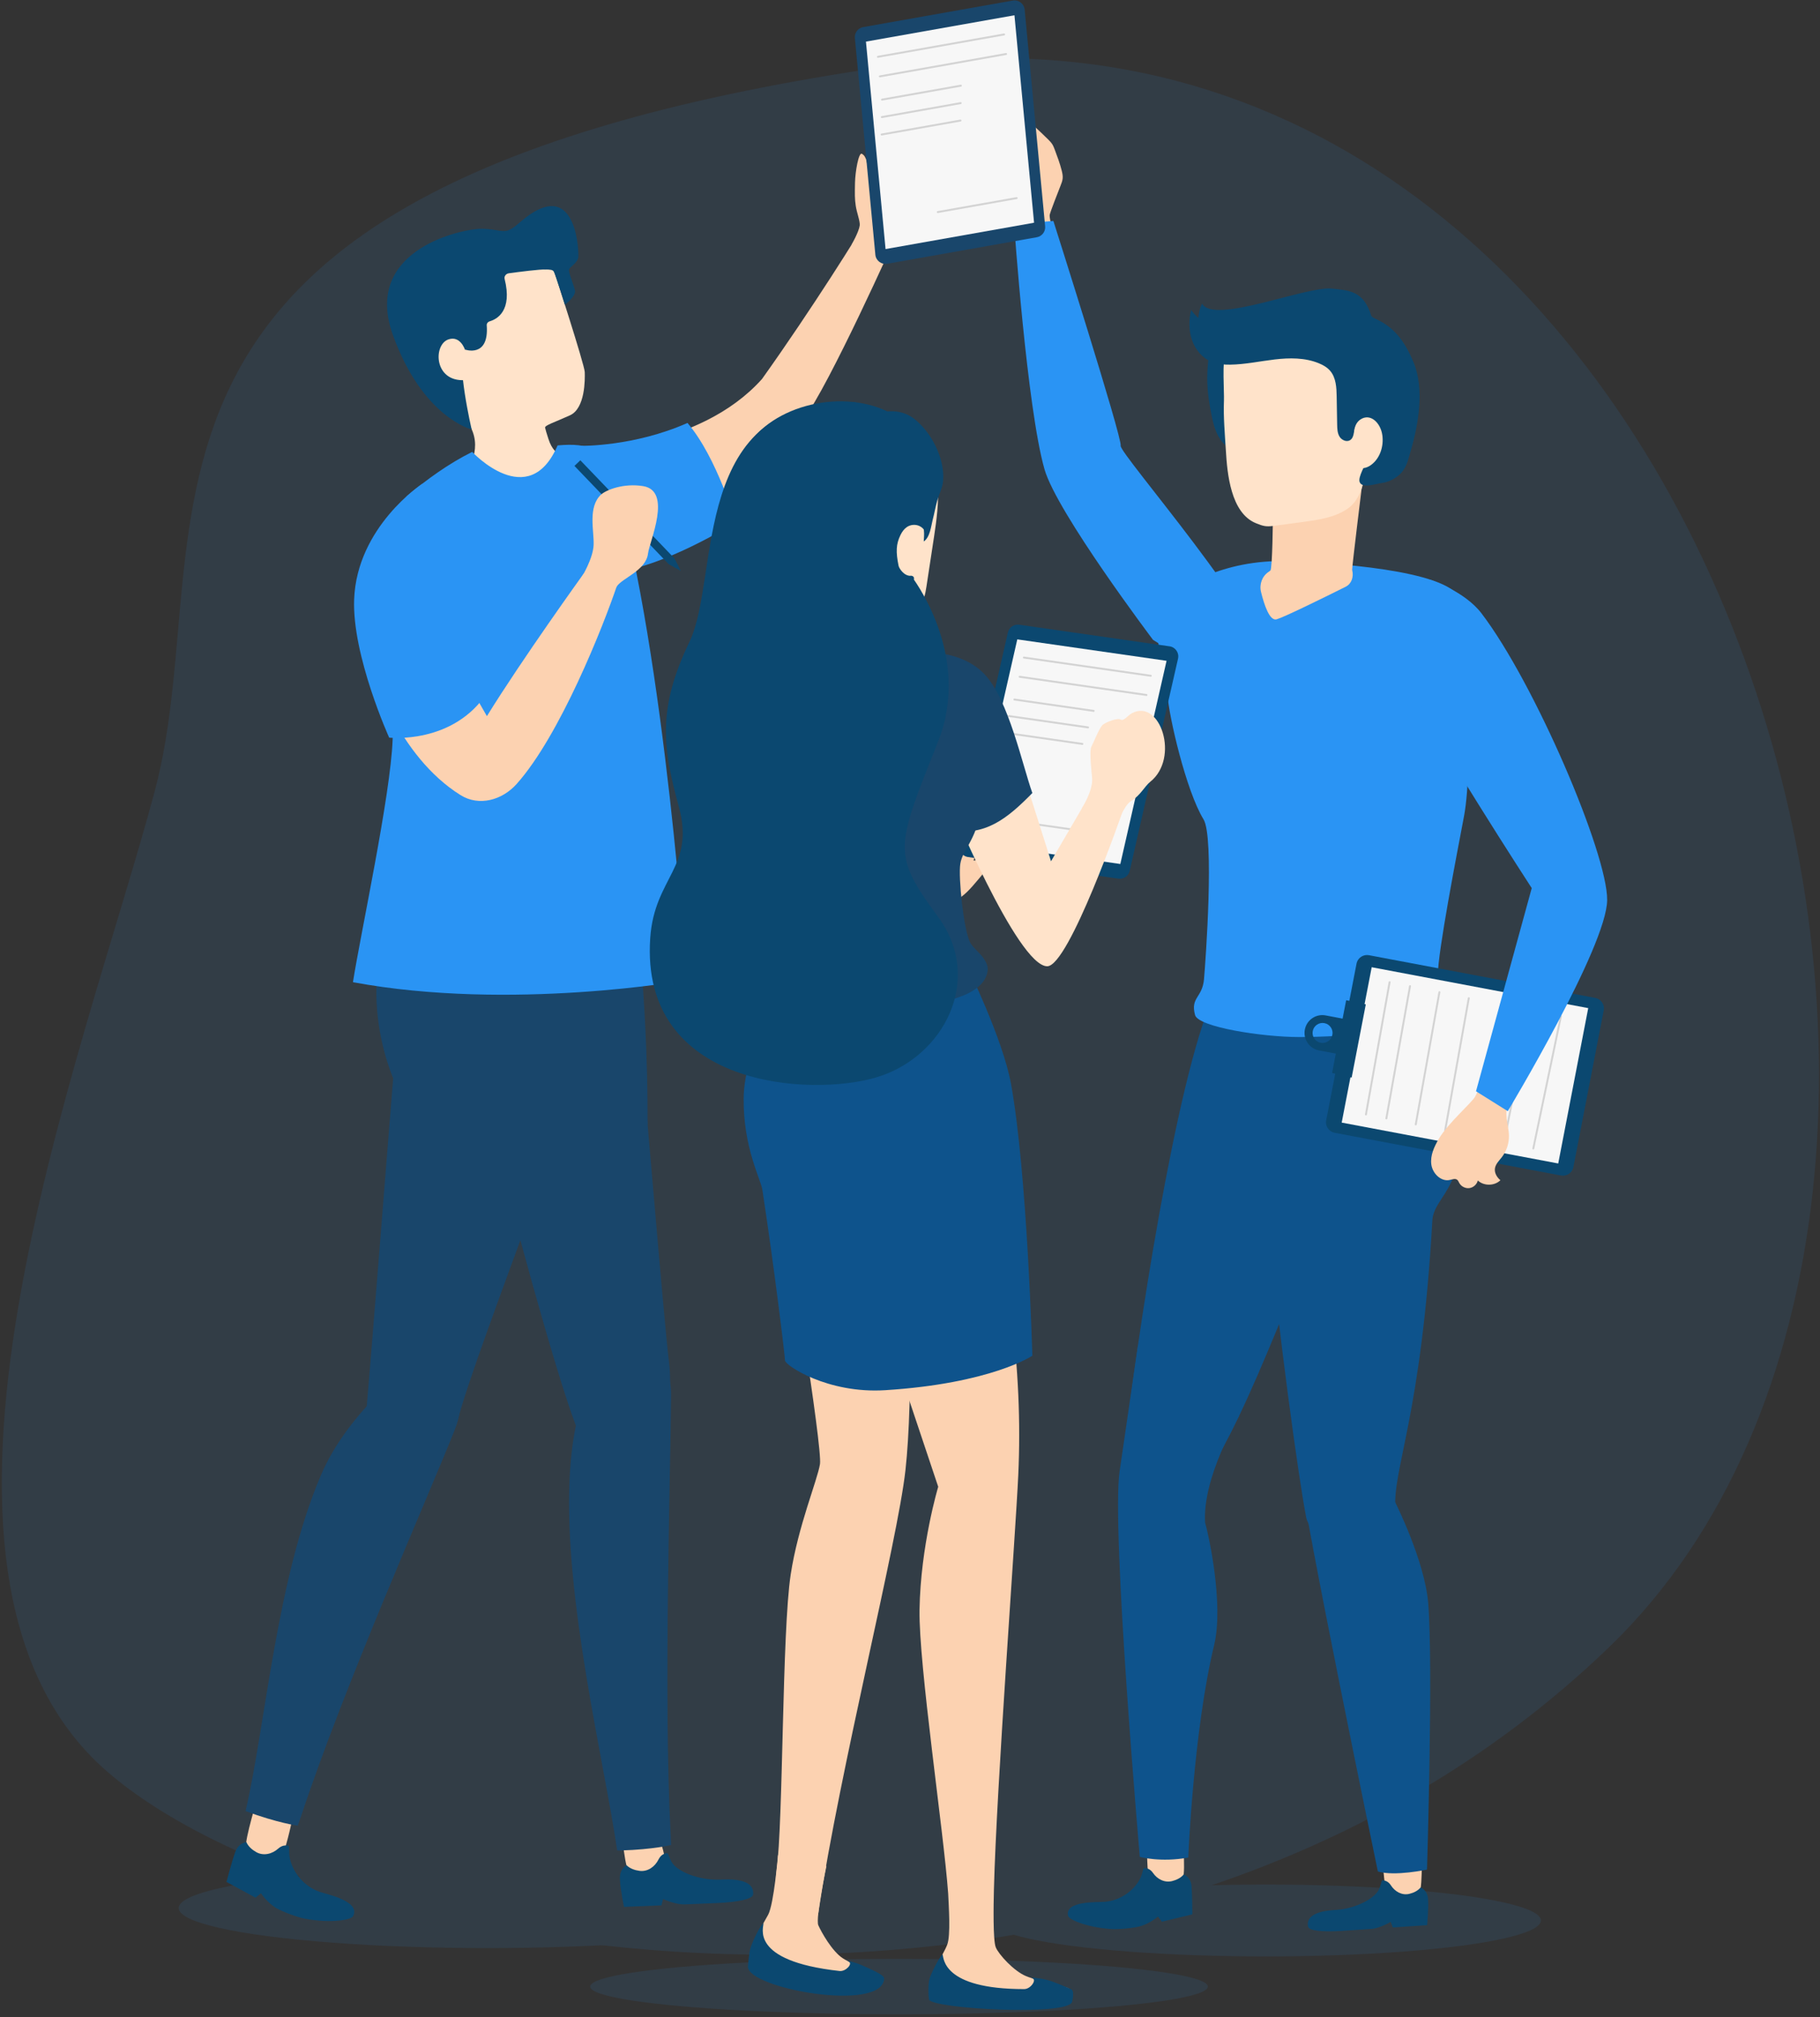 <svg xmlns="http://www.w3.org/2000/svg" xmlns:xlink="http://www.w3.org/1999/xlink" width="500px" height="554px" viewBox="0 0 500 554"><rect x="0" y="0" width="500" height="554" fill="#333333" stroke="none"/><title>Slice 1</title><g id="Page-1" stroke="none" stroke-width="1" fill="none" fill-rule="evenodd"><g id="job-5"><g id="Background" transform="translate(0, 15.512)" fill="#2A94F4" fill-rule="nonzero" opacity="0.1"><path d="M29.372,471.02 C92.25,525.719 312.331,562.008 442.09,436.885 C571.849,311.761 472.527,-30.068 244.156,2.678 C15.785,35.423 61.991,128.855 42.504,201.811 C23.017,274.767 -33.507,416.321 29.372,471.02 Z" id="Path"></path><ellipse id="Oval" cx="347.793" cy="511.977" rx="75.536" ry="9.866"></ellipse><ellipse id="Oval" cx="133.935" cy="508.568" rx="84.849" ry="10.993"></ellipse><ellipse id="Oval" cx="246.976" cy="530.135" rx="84.849" ry="7.61"></ellipse></g><g id="Group" transform="translate(276.629, 29.99)"><path d="M14.811,41.218 C14.811,41.218 11.461,30.42 11.755,29.005 C11.936,28.135 14.023,22.78 14.724,21.024 C14.984,20.371 15.249,19.706 15.312,19.003 C15.376,18.283 15.228,17.56 15.051,16.858 C14.561,14.907 13.851,13.017 13.144,11.132 C12.956,10.631 12.765,10.127 12.483,9.671 C12.142,9.119 11.676,8.656 11.212,8.201 C8.563,5.6 5.832,3.082 3.026,0.65 C2.877,0.522 2.716,0.387 2.521,0.367 C2.056,0.316 0.473,3.433 0.428,4.154 C0.243,7.159 0.896,10.221 2.294,12.912 C2.572,13.448 2.884,13.978 3.016,14.566 C3.367,16.124 2.409,17.619 1.929,19.133 C1.495,20.502 1.047,21.964 0.862,23.389 C0.523,26.002 2.806,27.777 3.145,28.257 C3.334,28.524 3.39,28.856 3.447,29.175 C3.816,31.257 4.499,39.047 4.499,39.047" id="Path" fill="#FCD2B1" fill-rule="nonzero"></path><path d="M58.551,62.079 C55.564,64.119 55.223,68.958 55.064,72.243 C54.87,76.201 55.426,80.159 56.211,84.029 C56.758,86.723 57.473,89.512 59.294,91.571 C60.224,92.622 61.395,93.426 62.554,94.218 C63.21,94.667 63.882,95.123 64.646,95.342 C65.412,95.56 66.299,95.504 66.915,95.001 C67.813,94.265 67.828,92.921 67.77,91.762 C67.389,84.205 67.16,76.512 69.083,69.193" id="Path" fill="#0B4870" fill-rule="nonzero"></path><g transform="translate(16.546, 472.079)" fill-rule="nonzero" id="Path"><path d="M21.933,3.654 C21.933,3.654 21.869,10.783 22.373,13.312 C22.878,15.842 31.032,15.027 31.814,13.586 C32.596,12.146 31.622,0.364 31.622,0.364" fill="#FCD2B1"></path><path d="M34.174,16.02 C34.397,18.692 34.382,23.74 34.382,23.74 L26.022,25.756 L24.958,24.335 C24.958,24.335 22.622,26.331 20.046,27.013 C18.133,27.519 14.135,27.906 12.161,27.773 C5.254,27.311 0.489,25.158 0.252,24.147 C-0.738,19.926 8.442,20.455 10.309,20.299 C15.673,19.852 19.286,16.003 20.332,13.262 C21.092,11.273 20.645,10.822 21.784,11.088 C21.784,11.088 22.801,11.213 23.566,12.341 C24.74,14.073 26.781,15.128 28.857,14.595 C30.044,14.29 31.214,13.744 32.013,12.787 C32.013,12.787 33.951,13.347 34.174,16.02 Z" fill="#0B4870"></path></g><path d="M54.444,388.233 C53.651,375.707 63.768,358.944 63.768,358.944 C63.768,358.944 36.451,343.936 36.04,339.268 C36.04,339.268 32.3,365.042 30.958,374.137 C28.627,389.932 36.508,480.034 36.508,480.034 C36.508,480.034 42.225,481.62 49.818,480.218 C49.818,480.218 51.237,445.415 56.928,421.841 C59.626,410.662 55.386,391.331 54.444,388.233 Z" id="Path" fill="#0E538C" fill-rule="nonzero"></path><path d="M56.637,243.822 C46.382,266.708 35.244,340.556 32.574,366.048 C31.442,376.858 40.445,389.526 50.928,379.752 C63.443,368.084 81.048,314.631 87.339,305.195 C93.629,295.76 117.166,287.11 101.091,239.235" id="Path" fill="#0E538C" fill-rule="nonzero"></path><g transform="translate(82.213, 475.698)" fill-rule="nonzero" id="Path"><path d="M20.474,0.481 C20.474,0.481 21.397,10.533 21.76,13.087 C22.123,15.641 30.31,15.281 31.171,13.887 C32.033,12.493 31.716,0.674 31.716,0.674" fill="#FCD2B1"></path><path d="M33.483,16.006 C33.664,18.682 33.211,23.09 33.211,23.09 L23.791,23.723 L23.221,22.182 C23.221,22.182 20.274,23.96 17.873,24.121 L9.922,24.655 C4.102,25.047 0.747,24.527 0.531,23.513 C-0.372,19.274 6.595,19.001 8.405,18.88 C13.604,18.53 19.069,15.718 20.118,12.997 C20.88,11.022 20.453,10.564 21.553,10.85 C21.553,10.85 22.536,10.994 23.261,12.135 C24.375,13.888 26.337,14.981 28.354,14.484 C29.507,14.201 30.648,13.676 31.434,12.735 C31.435,12.735 33.304,13.33 33.483,16.006 Z" fill="#0B4870"></path></g><path d="M82.209,386.755 C83.945,395.661 107.21,392.334 106.708,384.447 C105.994,373.234 113.852,358.741 116.865,305.368 C117.209,299.27 123.319,298.375 125.723,281.793 C128.097,265.18 118.259,246.793 118.259,246.793 L82.462,241.669 C82.462,241.669 68.706,272.709 71.551,303.659 C74.396,334.61 80.151,376.268 82.209,386.755 Z" id="Path" fill="#0E538C" fill-rule="nonzero"></path><path d="M106.646,382.574 C106.646,382.574 114.784,398.696 115.739,410.349 C117.137,427.4 115.409,483.519 115.409,483.519 C115.409,483.519 106.605,485.431 101.905,484.045 C101.905,484.045 81.242,384.477 80.484,373.77 C79.726,363.065 106.646,382.574 106.646,382.574 Z" id="Path" fill="#0E538C" fill-rule="nonzero"></path><path d="M42.775,135.903 C46.821,131.261 59.664,123.611 76.829,124.153 C88.656,124.526 120.863,126.478 124.463,134.39 C126.302,138.434 128.278,179.85 125.584,194.13 C123.558,204.867 118.377,231.467 118.377,237.887 C118.377,244.307 121.825,247.058 120.216,248.923 C116.612,253.098 91.968,254.852 80.398,254.852 C70.1,254.852 52.572,252.106 51.683,248.807 C50.362,243.91 53.692,244.093 54.143,238.959 C54.595,233.826 57.021,199.968 54.005,195.048 C49.219,187.237 44.466,166.665 44.098,160.779 C43.731,154.893 38.729,140.544 42.775,135.903 Z" id="Path" fill="#2A94F4" fill-rule="nonzero"></path><path d="M73.071,111.852 C73.071,111.852 72.956,126.136 72.38,126.713 C72.283,126.809 72.125,126.926 71.928,127.054 C70.107,128.239 69.288,130.481 69.804,132.591 C70.671,136.134 72.176,140.685 74.104,140.114 C76.257,139.476 86.762,134.309 93.024,131.189 C94.693,130.358 95.299,128.468 94.863,126.655 C94.85,126.597 94.842,126.539 94.842,126.482 C94.842,125.33 97.607,102.867 97.607,102.867" id="Path" fill="#FCD2B1" fill-rule="nonzero"></path><path d="M71.741,59.356 C69.154,61.068 61.148,61.988 60.103,65.77 C59.058,69.553 59.719,77.643 59.625,79.966 C59.438,84.591 59.882,89.321 60.16,93.933 C60.521,99.944 61.451,110.866 68.384,113.708 C70.376,114.524 71.215,114.736 73.255,114.45 C75.968,114.07 78.69,113.755 81.403,113.371 C85.607,112.775 90.276,112.157 93.796,109.577 C98.499,106.131 99.001,97.938 98.733,92.574 L97.202,61.851 L71.741,59.356 Z" id="Path" fill="#FFE3CA" fill-rule="nonzero"></path><path d="M71.32,153.296 C71.937,141.342 30.743,94.467 31.245,92.433 C31.746,90.399 12.762,30.704 12.762,30.704 L1.974,31.54 C1.974,31.54 5.501,82.019 10.318,98.892 C13.709,110.77 40.141,145.761 40.141,145.761 C40.141,145.761 70.702,165.25 71.32,153.296 Z" id="Path" fill="#2A94F4" fill-rule="nonzero"></path><g transform="translate(87.384, 232.161)" id="Path"><path d="M12.092,0.214 L74.225,11.943 C75.919,12.263 76.979,13.96 76.523,15.623 L68.2,58.599 C67.793,60.081 66.317,61.002 64.807,60.717 L2.674,48.989 C0.98,48.669 -0.08,46.972 0.376,45.309 L8.7,2.333 C9.106,0.851 10.582,-0.071 12.092,0.214 Z" fill="#0B4870" fill-rule="nonzero"></path><polygon fill="#F7F7F7" fill-rule="nonzero" points="12.825 3.514 72.314 14.744 64.074 57.417 4.585 46.188"></polygon><g transform="translate(10.858, 7.239)" stroke="#D3D3D3" stroke-linecap="round" stroke-linejoin="round" stroke-width="0.528"><line x1="0.387" y1="36.713" x2="6.886" y2="0.386"></line><line x1="5.998" y1="37.8" x2="12.496" y2="1.474"></line><line x1="14.071" y1="39.454" x2="20.57" y2="3.127"></line><line x1="22.144" y1="41.107" x2="28.643" y2="4.781"></line><line x1="30.217" y1="42.761" x2="37.504" y2="6.434"></line><line x1="38.291" y1="44.414" x2="45.577" y2="8.087"></line><line x1="46.364" y1="46.067" x2="53.948" y2="9.741"></line></g></g><g transform="translate(113.237, 129.266)" fill-rule="nonzero" id="Path"><path d="M19.179,134.351 C19.179,134.351 16.722,139.362 15.406,141.908 C14.548,143.569 8.021,149.127 5.404,153.556 C4.141,155.693 3.029,158.107 3.351,160.568 C3.673,163.03 5.987,165.362 8.414,164.841 C9.105,164.693 9.896,164.355 10.454,164.788 C10.738,165.008 10.862,165.369 11.037,165.682 C11.573,166.645 12.73,167.222 13.822,167.071 C14.914,166.921 15.871,166.054 16.128,164.982 C17.797,166.542 20.701,166.51 22.334,164.914 C21.362,164.113 20.637,162.875 20.836,161.631 C21.027,160.431 21.993,159.535 22.734,158.572 C24.04,156.877 24.739,154.725 24.682,152.585 C24.641,151.06 24.23,149.569 24.062,148.053 C23.717,144.941 24.433,141.722 26.063,139.049" fill="#FCD2B1"></path><path d="M0.463,33.961 C2.341,40.655 30.94,84.678 30.94,84.678 L15.63,140.481 L24.358,145.943 C24.358,145.943 51.579,100.714 51.663,87.942 C51.747,75.17 31.75,28.346 17.132,9.201 C12.478,3.107 3.151,0.031 3.151,0.031" fill="#2A94F4"></path></g><path d="M100.032,86.731 C97.901,86.275 96.167,85.623 95.568,87.719 C95.25,88.83 95.29,90.207 94.34,90.866 C93.394,91.522 91.998,90.938 91.39,89.961 C90.781,88.983 90.744,87.768 90.723,86.617 C90.68,84.07 90.636,81.523 90.593,78.976 C90.55,76.482 90.427,73.766 88.807,71.87 C87.988,70.912 86.86,70.267 85.694,69.787 C81.898,68.224 77.634,68.265 73.556,68.743 C69.478,69.221 65.434,70.112 61.329,70.167 C59.603,70.19 57.843,70.057 56.244,69.408 C53.662,68.361 51.73,66.013 50.829,63.376 C49.928,60.739 49.982,57.844 50.588,55.124 C51.169,55.941 51.842,56.691 52.592,57.355 C52.657,55.986 53.002,54.631 53.6,53.397 C56.758,59.235 82.203,48.55 89.208,49.275 C94.064,49.776 97.973,49.862 100.104,56.762 C100.374,57.168 100.848,57.378 101.292,57.58 C106.176,59.79 109.181,63.444 111.703,69.509 C114.787,76.93 113.071,86.632 110.795,94.339 C110.223,96.276 109.984,97.596 108.841,99.261 C107.697,100.925 105.224,102.372 103.221,102.633 C101.218,102.894 97.559,104.28 96.891,102.373 C96.414,101.009 98.54,97.594 98.988,96.22" id="Path" fill="#0B4870" fill-rule="nonzero"></path><path d="M95.561,96.176 C95.561,96.176 95.674,97.554 96.802,98.295 C97.791,98.946 99.169,98.351 100.039,97.714 C102.519,95.901 103.541,92.565 103.143,89.599 C102.674,86.104 99.821,83.395 97.09,85.244 C95.492,86.326 95.051,88.688 95.673,90.514" id="Path" fill="#FFE3CA" fill-rule="nonzero"></path><g transform="translate(81.696, 244.571)" fill="#0B4870" fill-rule="nonzero"><polygon id="Path" points="7.632 20.141 13.01 21.414 16.892 1.308 11.5 0.168"></polygon><path d="M4.046,13.954 C5.314,14.193 10.208,15.118 10.208,15.118 L12.025,5.503 L5.863,4.338 C3.208,3.836 0.649,5.582 0.147,8.237 C-0.355,10.892 1.39,13.452 4.046,13.954 Z M4.507,11.855 C3.017,11.573 2.037,10.138 2.319,8.647 C2.6,7.158 4.036,6.178 5.526,6.46 C7.016,6.741 7.995,8.177 7.714,9.667 C7.432,11.157 5.996,12.137 4.507,11.855 Z" id="Shape"></path></g></g><g id="Character_2" transform="translate(62.048, 0)"><g id="Group" transform="translate(0, 34.643)" fill-rule="nonzero"><path d="M192.666,5.05 C193.123,1.21 184.283,-1.388 183.397,1.786 C183.301,2.127 182.537,3.062 182.329,4.49 C182.153,5.707 181.62,7.127 181.465,8.352 C181.325,9.464 181.591,14.672 178.993,15.228 C175.011,16.081 177.535,9.153 174.727,7.599 C173.846,7.111 172.91,12.482 172.843,15.521 C172.777,18.558 172.761,20.08 173.046,21.869 C173.295,23.658 174.284,26.189 174.145,27.273 C173.922,29.018 171.884,32.601 171.884,32.601 L181.943,34.891 C181.943,34.891 184.321,29.362 185.536,28.077 C188.59,25.03 190.502,21.533 191.626,17.304 C192.33,14.654 192.571,11.888 192.774,9.162 C192.774,9.162 192.619,5.446 192.666,5.05 Z" id="Path" fill="#FCD2B1"></path><path d="M98.085,89.133 C98.085,89.133 129.984,88.852 147.302,69.443 C161.119,50.084 174.466,28.666 175.462,26.679 C178.181,27.718 184.024,30.391 184.024,30.391 C184.024,30.391 165.771,71.231 158.662,80.559 C151.552,89.886 137.566,105.163 108.004,112.747 C93.843,96.49 98.085,89.133 98.085,89.133 Z" id="Path" fill="#FCD2B1"></path><g transform="translate(0, 203.723)" id="Path"><g transform="translate(108.066, 260.6)"><path d="M10.808,5.604 C10.808,5.604 12.643,9.791 12.551,12.601 C12.458,15.412 3.542,15.987 2.445,14.577 C1.347,13.166 0.298,0.32 0.298,0.32" fill="#FCD2B1"></path><path d="M0.188,17.145 C0.309,20.067 1.317,24.792 1.317,24.792 L11.602,24.368 L12.038,22.631 C12.038,22.631 15.443,24.21 18.063,24.102 L26.744,23.745 C33.098,23.483 36.673,22.525 36.787,21.401 C37.266,16.7 29.684,17.225 27.707,17.306 C22.031,17.54 15.777,15.135 14.319,12.31 C13.261,10.259 13.669,9.712 12.511,10.152 C12.511,10.152 11.463,10.423 10.811,11.746 C9.81,13.777 7.812,15.192 5.568,14.892 C4.285,14.72 2.987,14.286 2.024,13.359 C2.023,13.359 0.068,14.224 0.188,17.145 Z" fill="#0B4870"></path></g><g transform="translate(0, 254.395)"><path d="M18.414,6.229 C18.414,6.229 16.822,13.837 15.694,16.413 C14.568,18.99 6.073,16.221 5.576,14.505 C5.078,12.789 8.862,0.467 8.862,0.467" fill="#FCD2B1"></path><path d="M2.528,16.056 C1.558,18.814 0.172,24.139 0.172,24.139 L8.159,28.466 L9.641,27.249 C9.641,27.249 11.475,29.968 13.919,31.366 C15.734,32.403 19.713,33.865 21.768,34.246 C28.957,35.579 34.426,34.566 34.949,33.564 C37.135,29.374 27.603,27.513 25.737,26.857 C20.378,24.972 17.753,19.962 17.445,16.797 C17.221,14.501 17.803,14.144 16.564,14.123 C16.564,14.123 15.49,13.987 14.395,14.975 C12.713,16.49 10.332,17.065 8.359,15.955 C7.231,15.321 6.186,14.437 5.634,13.218 C5.635,13.218 3.498,13.297 2.528,16.056 Z" fill="#0B4870"></path></g><g transform="translate(5.171, 0)" fill="#19466B"><path d="M41.123,58.543 C41.123,58.543 25.771,25.654 49.147,0.355 C49.147,0.355 70.33,8.809 87.032,9.247 C100.183,9.592 106.787,7.959 106.787,7.959 C106.787,7.959 110.742,32.193 110.695,70.446 L41.123,58.543 Z"></path><path d="M102.339,269.905 C102.762,269.918 103.184,269.901 103.575,269.885 C112.252,269.618 117.15,268.391 117.15,268.391 L117.047,265.891 C114.988,227.602 117.048,164.797 117.137,144.973 C117.14,143.585 117.057,142.322 116.86,141.183 C114.758,126.759 99.868,129.272 94.122,142.843 C92.774,146.006 91.74,149.488 90.989,153.229 C90.058,157.733 89.505,162.612 89.265,167.781 C87.704,200.971 98.762,245.315 102.339,269.905 Z"></path><path d="M68.222,72.894 C68.298,73.283 68.406,73.701 68.513,74.119 C72.544,91.42 85.237,138.111 90.987,153.2 L90.988,153.23 C91.829,155.337 94.463,157.038 97.782,157.777 C105.396,159.515 116.514,156.251 116.859,141.184 C116.911,139.522 116.807,137.716 116.576,135.765 C115.08,123.608 109.624,56.316 108.814,49.834 C108.035,43.349 106.469,33.911 102.987,32.847 C85.605,27.62 62.73,48.684 68.222,72.894 Z"></path><path d="M36.961,144.219 C48.114,132.827 64.464,137.329 57.624,154.576 C50.308,173.017 27.453,224.321 15.417,260.715 L14.581,263.084 C14.581,263.084 9.113,262.37 0.248,259.085 C5.72,235.557 8.746,195.273 20.96,166.785 C24.887,157.626 31.181,150.123 36.961,144.219 Z"></path><path d="M97.901,34.302 C99.044,7.267 66.2,26.543 50.46,36.103 C43.835,40.126 41.662,47.72 41.043,54.81 C40.419,61.9 34.707,134.862 33.505,148.18 C30.794,178.205 56.206,160.801 58.331,152.425 C63.689,131.278 97.278,49.034 97.901,34.302 Z"></path></g></g><g transform="translate(43.95, 21.717)"><g id="XMLID_34_"><path d="M54.648,45.826 C54.718,47.862 54.796,55.821 50.568,57.721 C46.34,59.65 43.628,60.46 43.75,61.113 C43.797,61.41 44.215,62.81 44.663,64.183 C45.635,67.255 47.109,68.019 47.109,68.019 L47.721,78.207 L40.123,85.783 L37.642,88.252 L33.913,84.838 L21.755,73.765 C21.755,73.765 26.765,67.593 23.306,60.978 C22.811,60.046 17.271,53.911 12.853,47.731 C10.282,44.097 8.093,40.477 7.514,37.891 C5.929,30.818 4.594,23.372 8.654,18.93 C12.684,14.488 40.52,-3.774 46.093,17.654 C46.093,17.655 54.579,43.791 54.648,45.826 Z" id="Path" fill="#FFE3CA"></path><path d="M21.72,39.644 C21.72,39.644 28.406,42.057 27.719,32.983 C27.681,32.488 28.036,32.044 28.56,31.888 C30.517,31.31 34.834,29.022 32.635,20.261 C32.452,19.53 32.987,18.811 33.81,18.699 C36.649,18.314 42.513,17.557 43.815,17.674 C43.815,17.674 44.459,17.61 45.423,17.77 C45.737,17.823 46.009,18 46.151,18.256 C46.604,19.068 49.197,27.337 49.197,27.337 C49.197,27.337 52.287,25.007 51.957,23.435 C51.626,21.863 50.169,18.53 50.336,17.693 C50.503,16.856 52.88,15.872 52.898,13.989 C52.936,9.732 51.275,-6.563 38.35,3.456 C36.66,4.766 35.16,6.342 33.662,6.893 C31.707,7.611 29.499,6.226 25.245,6.526 C19.3,6.944 -6.245,12.919 1.934,35.636 C10.112,58.353 23.571,61.594 23.571,61.594 C23.571,61.594 19.158,42.533 21.72,39.644 Z" id="XMLID_35_" fill="#0B4870"></path></g><path d="M21.72,39.644 C21.72,39.644 20.455,35.739 17.189,36.865 C12.805,38.375 13.2,49.386 22.749,47.935 C22.749,47.936 21.472,43.434 21.72,39.644 Z" id="XMLID_5_" fill="#FFE3CA"></path></g><path d="M126.563,234.581 C126.563,234.581 78.334,243.191 34.917,235.133 C37.022,221.719 45.259,183.817 45.816,168.517 L45.876,166.958 C46.221,157.189 46.4,150.213 46.617,149.927 C47.053,149.325 45.507,118.151 48.067,105.933 C48.536,103.682 49.158,102.085 49.948,101.438 C55.031,97.213 61.005,92.786 67.673,89.477 C67.673,89.477 83.208,106.19 91.135,87.695 C99.858,86.91 104.298,88.671 106.822,97.401 C120.785,145.903 126.563,234.581 126.563,234.581 Z" id="Path" fill="#2A94F4"></path><path d="M97.644,87.811 C97.644,87.811 112.091,88.056 126.828,81.524 C135.052,91.194 140.023,108.817 140.023,108.817 C140.023,108.817 120.142,121.454 105.609,122.669 C102.491,101.487 97.644,87.811 97.644,87.811 Z" id="Path" fill="#2A94F4"></path><g transform="translate(40.331, 91.52)" id="Path"><polygon fill="#0B4870" points="82.929 27.229 84.653 30.642 81.314 28.779 55.438 1.81 57.054 0.26"></polygon><path d="M0.075,58.301 C0.075,58.301 6.761,81.369 24.149,92.23 C29.215,95.394 35.572,93.625 39.553,89.172 C51.456,75.859 63.356,45.869 67.163,34.546 C60.185,30.841 57.954,31.418 57.954,31.418 C57.954,31.418 41.072,54.855 31.386,70.539 L24.152,57.923" fill="#FCD2B1"></path><path d="M57.457,32.292 C57.457,32.292 60.561,27.277 60.706,23.477 C60.852,19.677 59.051,13.108 62.743,9.689 C64.117,8.417 68.925,6.468 74.338,7.364 C82.389,8.696 76.022,22.659 75.656,25.83 C75.105,30.597 68.46,32.613 67.014,34.989 C65.986,36.678 57.457,32.292 57.457,32.292 Z" fill="#FCD2B1"></path></g><path d="M53.93,98.25 C53.93,98.25 36.012,109.988 35.246,129.969 C34.654,145.42 44.87,167.963 44.87,167.963 C44.87,167.963 62.597,169.918 71.902,155.43 C69.146,148.391 66.734,142.14 61.439,133.832" id="Path" fill="#2A94F4"></path></g><g id="Group" transform="translate(172.699, 0)"><path d="M0.109,10.45 L5.736,69.965 C5.889,71.587 7.396,72.733 9,72.449 L50.088,65.163 C51.519,64.91 52.514,63.601 52.378,62.155 L46.751,2.64 C46.597,1.017 45.092,-0.129 43.487,0.156 L2.399,7.441 C0.968,7.694 -0.028,9.003 0.109,10.45 Z" id="Path" fill="#19466B" fill-rule="nonzero"></path><polygon id="Path" fill="#F7F7F7" fill-rule="nonzero" points="3.151 11.428 8.539 68.41 49.336 61.176 43.948 4.194"></polygon><g transform="translate(6.205, 9.307)" id="Path" stroke="#D3D3D3" stroke-linecap="round" stroke-linejoin="round" stroke-width="0.528"><line x1="34.902" y1="0.15" x2="0.233" y2="6.298"></line><line x1="35.437" y1="5.528" x2="0.769" y2="11.675"></line><line x1="23.023" y1="14.219" x2="1.358" y2="18.061"></line><line x1="22.972" y1="19.01" x2="1.306" y2="22.852"></line><line x1="22.919" y1="23.801" x2="1.253" y2="27.643"></line><line x1="38.342" y1="45.102" x2="16.677" y2="48.944"></line></g></g></g><g id="Group" transform="translate(178.387, 110.134)"><g transform="translate(10.858, 0)" id="Path"><path d="M72.908,137.376 C75.504,136.154 77.432,133.892 79.277,131.696 C81.097,129.529 82.917,127.362 84.737,125.195 C85.455,124.34 86.207,123.405 86.288,122.292 C83.237,122.044 81.271,126.008 78.219,126.243 C79.641,121.218 81.681,116.369 84.281,111.84 C84.916,110.735 85.605,109.446 85.156,108.254 C81.857,109.513 79.08,111.859 76.677,114.445 C74.989,116.263 73.45,118.22 72.083,120.29 C68.056,126.385 65.56,133.38 63.862,140.486" fill="#FCD2B1" fill-rule="nonzero"></path><g transform="translate(16.029, 161.841)" fill-rule="nonzero"><path d="M43.748,27.611 L11.037,0.012 C11.037,0.012 -4.187,20.66 1.548,40.579 C4.368,50.374 7.908,55.231 9.446,59.879 C10.882,64.221 20.728,125.683 19.993,130.177 C19.258,134.671 13.972,147.244 11.954,160.466 C9.527,176.368 9.94,228.181 8.057,241.919 C6.176,255.657 18.862,257.981 19.56,253.334 C25.523,213.609 41.272,151.705 43.476,131.845 C45.679,111.984 44.784,75.617 43.748,27.611 Z" fill="#FCD2B1"></path><path d="M21.763,240.575 C21.763,240.575 18.717,254.989 19.537,256.826 C20.356,258.664 23.303,264.003 26.321,265.933 C29.488,267.958 36.501,270.366 37.062,271.244 C37.623,272.122 35.91,271.038 34.909,271.824 C32.326,273.854 27.415,273.902 24.482,273.418 C14.973,271.849 16.166,270.947 10.627,270.274 C9.67,270.158 7.898,271.572 5.253,270.218 C2.607,268.865 1.322,266.418 1.549,264.116 C1.941,260.146 4.171,256.874 5.759,253.937 C7.346,251.001 8.464,237.563 8.464,237.563" fill="#FCD2B1"></path><path d="M37.625,271.463 C37.676,270.383 33.549,268.749 31.705,267.9 C29.861,267.051 26.936,266.302 27.966,266.86 C28.996,267.417 27.093,269.581 25.374,269.391 C0.205,266.612 4.67,257.206 4.454,256.268 C3.528,256.857 1.372,261.514 0.935,262.979 C0.541,264.303 0.315,266.676 0.209,268.102 C-0.241,274.134 37.172,280.949 37.625,271.463 Z" fill="#0B4870"></path></g><g transform="translate(26.887, 158.221)" fill-rule="nonzero"><path d="M77.556,277.902 C76.853,277.125 69.276,275.892 65.722,274.408 C62.336,272.993 58.233,268.444 57.435,266.514 C56.638,264.584 56.82,254.804 56.922,250.698 C57.631,222.411 62.858,153.288 63.615,136.734 C64.93,107.962 61.195,78.264 50.125,32.074 L8.903,0.44 C8.903,0.44 -2.641,21.901 1.224,42.42 C3.466,54.325 13.341,56.157 15.01,60.783 C16.68,65.41 41.619,140.01 41.619,140.01 C41.619,140.01 36.767,156.137 36.486,173.807 C36.245,188.889 43.085,234.387 44.354,251.72 C44.503,255.108 45.086,263.216 44.088,265.796 C42.865,268.96 39.748,272.674 39.905,276.664 C39.995,278.977 40.245,278.418 43.166,279.324 C46.087,280.23 49.138,281.309 50.141,281.267 C55.953,281.026 57.607,281.097 67.64,281.094 C70.734,281.093 75.176,283.308 77.555,280.878 C78.477,279.938 78.259,278.678 77.556,277.902 Z" fill="#FCD2B1"></path><path d="M78.419,281.443 C78.735,280.081 78.895,278.354 78.168,278.026 C77.16,277.571 73.58,276.009 71.556,275.472 C69.533,274.934 66.41,274.673 67.552,275.055 C68.693,275.437 67.039,277.981 65.234,277.981 C42.588,277.981 43.165,269.32 42.811,268.428 C41.938,269.161 39.356,274.118 39.112,275.638 C38.891,277.011 38.864,279.413 39.086,280.823 C39.481,283.338 77.476,285.515 78.419,281.443 Z" fill="#0B4870"></path></g><path d="M27.928,158.381 C25.13,161.453 15.16,178.066 15.054,191.588 C14.948,205.11 19.759,213.781 20.19,216.604 C23.353,237.26 26.41,262.172 26.41,263.524 C26.41,264.876 38.135,272.698 53.904,271.705 C83.04,269.871 94.368,262.239 94.368,262.239 C94.368,262.239 92.989,212.203 88.497,187.531 C86.246,175.166 76.445,155.267 76.445,155.267" fill="#0E538C" fill-rule="nonzero"></path><path d="M1.345,104.353 C1.345,104.353 6.038,127.668 7.269,131.818 C8.501,135.968 14.588,162.312 20.358,161.853 C26.129,161.395 57.731,135.011 57.731,135.011 L53.255,126.059 L25.437,139.321 C25.437,139.321 22.924,109.205 20.72,102.033" fill="#FFBE9D" fill-rule="nonzero"></path><path d="M20.19,72.036 C20.19,72.036 10.966,73.019 6.289,76.598 C-5.639,85.723 3.592,118.848 3.592,118.848 C3.592,118.848 3.004,120.616 11.01,120.167 C19.018,119.718 25.437,117.44 25.437,117.44 L23.124,90.297" fill="#19466B" fill-rule="nonzero"></path><path d="M64.278,10.92 C69.836,18.128 68.735,28.263 67.365,37.261 C66.672,41.81 65.979,46.359 65.285,50.908 C64.956,53.07 64.518,55.431 62.834,56.826 C61.135,58.232 58.709,58.208 56.506,58.113 C56.528,61.878 56.551,65.643 56.573,69.408 C50.132,69.564 43.688,69.59 37.246,69.485 C37.243,66.849 36.669,64.215 35.575,61.816 C32.423,61.755 30.318,58.595 29.084,55.694 C27.661,52.349 26.625,48.855 25.624,45.36 C24.296,40.722 23.014,36.012 22.893,31.189 C22.771,26.367 23.919,21.354 26.981,17.627 C29.07,15.085 31.917,13.282 34.834,11.76 C38.829,9.675 43.628,8.029 47.748,9.855" fill="#FFE3CA" fill-rule="nonzero"></path><path d="M57.612,45.252 C56.851,41.467 56.904,39.332 58.144,36.811 C58.554,35.976 59.097,35.188 59.837,34.669 C60.838,33.966 62.17,33.828 63.279,34.312 C64.004,34.628 64.6,35.217 65.009,35.925 C66.323,30.84 66.598,25.422 66.219,20.142 C65.617,11.769 60.57,5.296 53.2,2.269 C39.555,-3.336 19.951,2.202 14.41,15.596 C10.224,25.712 12.346,40.313 20.358,48.793 C27.452,56.301 37.656,57.404 47.072,55.857 C51.89,55.066 59.326,55.54 61.82,48.988 C62.012,48.482 61.579,47.978 61.067,48.018 C59.112,48.168 57.752,45.952 57.612,45.252 Z" fill="#0B4870" fill-rule="nonzero"></path><path d="M58.659,27.442 C59.166,28.237 59.047,29.305 59.523,30.118 C60.323,31.484 61.386,31.978 62.821,32.644 C65.137,33.718 64.595,37.089 64.528,38.597 C66.275,37.436 66.559,34.274 66.981,32.668 C67.455,30.864 67.757,29.013 68.283,27.224 C68.794,25.484 69.679,23.844 69.843,22.013 C70.408,15.686 66.439,8.25 61.642,4.699 C58.15,2.113 52.82,2.22 48.874,4.85 C47.213,5.957 45.963,7.63 45.228,9.486 C44.913,10.283 44.694,11.211 45.086,11.973" fill="#0B4870" fill-rule="nonzero"></path><g transform="translate(71.355, 61.013)"><g transform="translate(2.585, 0)"><path d="M13.706,2.584 L0.436,60.873 C0.074,62.462 1.146,64.022 2.759,64.254 L44.064,70.185 C45.502,70.392 46.858,69.46 47.18,68.043 L60.45,9.754 C60.812,8.165 59.74,6.606 58.127,6.374 L16.822,0.443 C15.384,0.236 14.028,1.168 13.706,2.584 Z" fill="#0B4870" fill-rule="nonzero"></path><polygon fill="#F7F7F7" fill-rule="nonzero" points="16.29 4.465 3.584 60.274 44.597 66.162 57.302 10.354"></polygon><g transform="translate(11.892, 9.307)" stroke="#D3D3D3" stroke-linecap="round" stroke-linejoin="round" stroke-width="0.528"><line x1="41.065" y1="5.158" x2="6.213" y2="0.154"></line><line x1="39.891" y1="10.433" x2="5.039" y2="5.429"></line><line x1="25.382" y1="14.806" x2="3.602" y2="11.678"></line><line x1="23.834" y1="19.34" x2="2.054" y2="16.213"></line><line x1="22.285" y1="23.874" x2="0.506" y2="20.747"></line><line x1="30.272" y1="48.931" x2="8.492" y2="45.804"></line></g></g><path d="M0.032,48.635 C0.032,48.635 18.909,94.254 27.099,94.254 C33.057,94.254 47.665,52.142 47.665,52.142 L38.435,47.773 L28.142,65.41 L17.72,32.515" fill="#FFE3CA" fill-rule="nonzero"></path><path d="M36.603,50.911 C36.603,50.911 39.663,46.093 39.439,42.676 C39.354,41.372 38.58,35.171 39.226,33.951 C39.873,32.732 41.425,28.742 42.312,27.966 C43.199,27.19 46.478,25.943 47.28,26.497 C48.082,27.051 49.214,25.347 50.409,24.723 C58.15,20.688 63.558,37.097 55.383,43.6 C53.908,44.774 52.665,47.343 50.235,48.814 C49.035,49.54 48.378,50.808 47.232,52.96" fill="#FFE3CA" fill-rule="nonzero"></path></g><g transform="translate(9.307, 68.769)" fill="#19466B" fill-rule="nonzero"><path d="M71.581,84.194 C70.702,82.894 68.673,81.34 67.946,79.91 C66.2,76.477 64.673,62.025 65.274,58.333 C65.917,54.375 69.419,52.247 71,43.438 C73.036,32.091 68.383,23.272 65.782,19.495 C62.106,14.153 64.285,14.184 63.028,7.64 C62.801,6.461 62.535,5.203 61.73,4.382 C60.935,3.571 55.454,1.066 54.378,0.9 C44.158,-0.683 38.153,0.553 27.822,1.005 C22.711,1.229 17.608,1.825 12.59,2.932 C7.037,4.157 2.199,5.63 1.057,13.166 C-0.709,24.822 0.776,36.605 4.319,47.66 C6.668,54.987 20.691,80.336 17.216,85.242 C16.422,86.363 14.434,88.493 14.194,89.891 C13.314,95.015 24.89,96.816 29.844,97.223 C37.392,97.843 46.054,97.427 53.62,97.074 C59.352,96.806 71.89,94.805 72.781,87.722 C72.956,86.331 72.268,85.21 71.581,84.194 Z"></path><path d="M44.718,0.196 C49.633,0.452 63.946,-2.059 71.899,6.26 C78.562,13.229 82.38,31.499 85.061,38.91 C78.387,45.714 71.956,51.201 61.842,48.992 C61.461,48.708 56.443,32.916 52.79,31.511"></path></g></g><path d="M71.926,48.018 C71.926,48.018 88.877,69.548 79.334,93.528 C67.658,122.864 66.619,124.419 79.334,141.711 C92.048,159.003 80.768,180.233 62.521,185.736 C44.274,191.239 -2.585,188.585 0.248,147.504 C1.407,130.705 12.703,128.098 8.068,111.299 C3.434,94.5 2.433,84.073 11.043,66.115 C19.654,48.158 10.671,-1.356 56.725,0.375 C56.725,0.374 48.312,53.381 71.926,48.018 Z" id="Path" fill="#0B4870" fill-rule="nonzero"></path></g></g></g></svg>